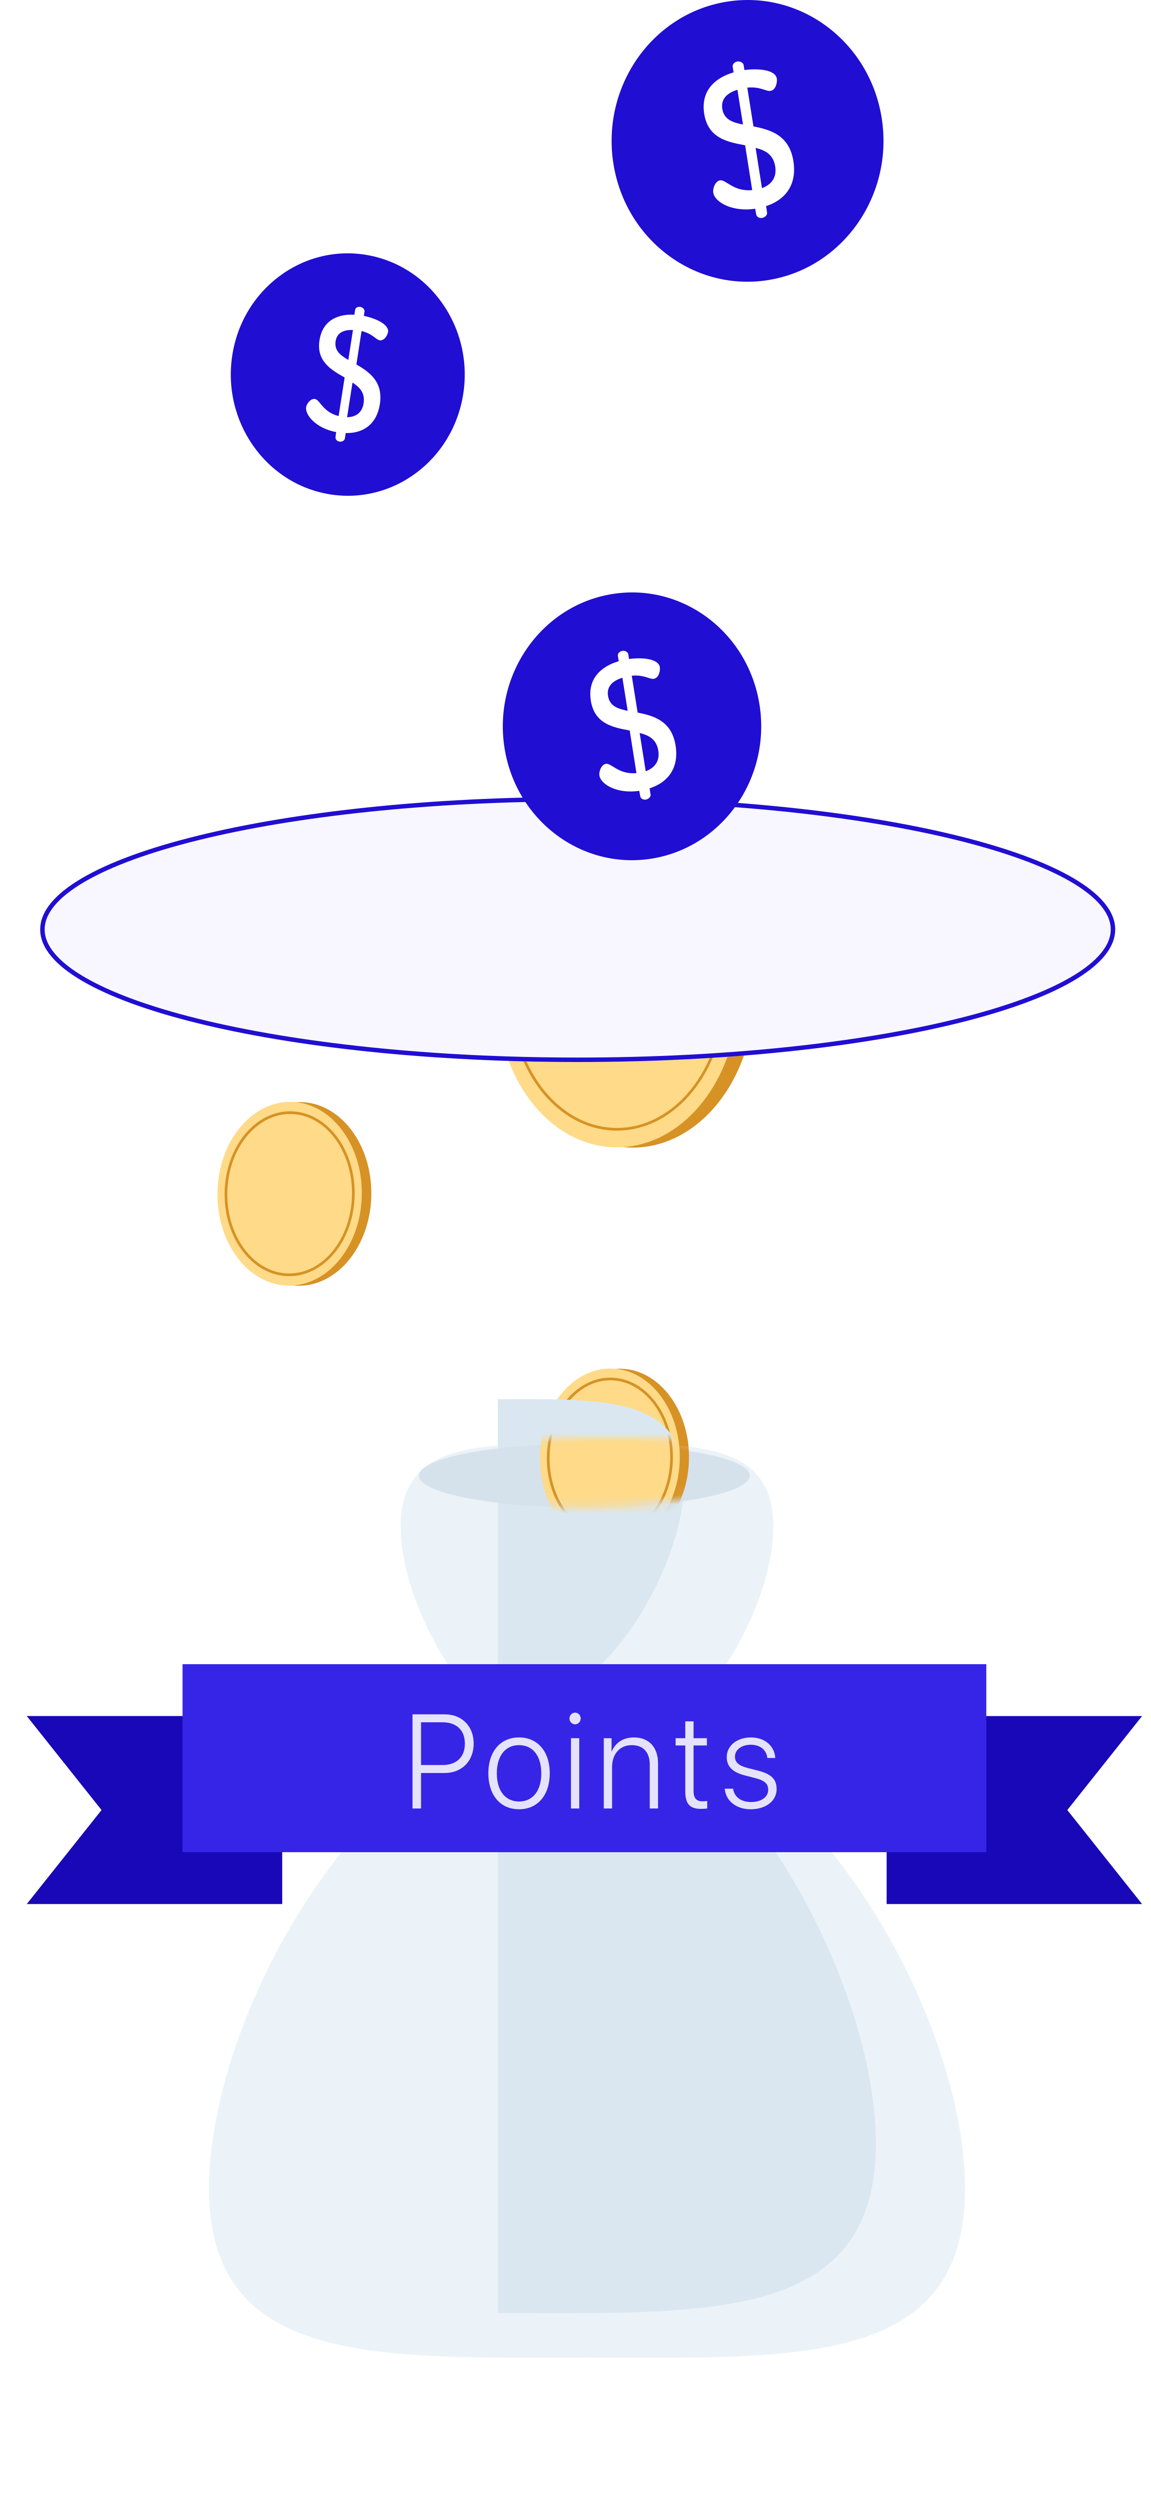 <svg width="129" height="280" viewBox="0 0 129 280" fill="none" xmlns="http://www.w3.org/2000/svg">
<g clip-path="url(#clip0)">
<path d="M70.726 128.522C78.2 128.655 84.385 121.058 84.542 111.551C84.7 102.044 78.771 94.234 71.297 94.1C63.826 93.966 57.639 101.564 57.481 111.071C57.323 120.577 63.255 128.388 70.726 128.522Z" fill="#D69225"/>
<path d="M68.941 128.49C76.415 128.623 82.599 121.026 82.757 111.519C82.915 102.012 76.986 94.201 69.512 94.068C62.041 93.934 55.854 101.532 55.696 111.039C55.538 120.545 61.47 128.356 68.941 128.49Z" fill="#FFDA88"/>
<path d="M68.977 126.469C75.571 126.587 81.031 119.88 81.171 111.49C81.31 103.1 76.075 96.206 69.481 96.088C62.888 95.97 57.427 102.674 57.288 111.067C57.149 119.46 62.381 126.351 68.977 126.469Z" stroke="#D69225" stroke-width="0.3" stroke-miterlimit="10"/>
</g>
<g filter="url(#filter0_di)">
<ellipse cx="64.747" cy="96.094" rx="60.241" ry="14.844" fill="#F8F7FF"/>
<path d="M124.738 96.094C124.738 97.999 123.165 99.887 120.128 101.656C117.109 103.414 112.724 105.007 107.284 106.347C96.407 109.027 81.368 110.688 64.747 110.688C48.126 110.688 33.087 109.027 22.21 106.347C16.77 105.007 12.385 103.414 9.366 101.656C6.329 99.887 4.756 97.999 4.756 96.094C4.756 94.189 6.329 92.301 9.366 90.532C12.385 88.773 16.77 87.181 22.21 85.84C33.087 83.16 48.126 81.5 64.747 81.5C81.368 81.5 96.407 83.16 107.284 85.84C112.724 87.181 117.109 88.773 120.128 90.532C123.165 92.301 124.738 94.189 124.738 96.094Z" stroke="#200ED3" stroke-width="0.5"/>
</g>
<g clip-path="url(#clip1)">
<path d="M33.358 143.996C37.826 144.076 41.522 139.535 41.617 133.853C41.711 128.171 38.167 123.502 33.7 123.422C29.234 123.343 25.536 127.884 25.442 133.566C25.348 139.248 28.893 143.917 33.358 143.996Z" fill="#D69225"/>
<path d="M32.291 143.977C36.758 144.057 40.455 139.516 40.549 133.834C40.644 128.152 37.1 123.483 32.633 123.403C28.167 123.324 24.469 127.865 24.375 133.547C24.28 139.229 27.826 143.898 32.291 143.977Z" fill="#FFDA88"/>
<path d="M32.313 142.769C36.254 142.84 39.518 138.831 39.601 133.817C39.684 128.802 36.555 124.681 32.614 124.611C28.674 124.54 25.41 128.547 25.326 133.563C25.243 138.58 28.37 142.699 32.313 142.769Z" stroke="#D69225" stroke-width="0.3" stroke-miterlimit="10"/>
</g>
<path d="M69.221 173.247C73.547 173.325 77.126 168.918 77.218 163.405C77.309 157.891 73.878 153.362 69.552 153.284C65.228 153.207 61.647 157.613 61.556 163.127C61.465 168.64 64.897 173.17 69.221 173.247Z" fill="#D69225"/>
<path d="M68.188 173.228C72.514 173.306 76.093 168.899 76.184 163.386C76.276 157.872 72.845 153.343 68.519 153.265C64.195 153.188 60.614 157.594 60.523 163.108C60.431 168.621 63.864 173.151 68.188 173.228Z" fill="#FFDA88"/>
<path d="M68.209 172.055C72.025 172.123 75.186 168.233 75.266 163.368C75.347 158.502 72.317 154.503 68.501 154.435C64.685 154.367 61.525 158.255 61.444 163.122C61.363 167.99 64.391 171.986 68.209 172.055Z" stroke="#D69225" stroke-width="0.3" stroke-miterlimit="10"/>
<path d="M108.161 245.079C108.161 265.203 89.26 264.048 65.791 264.048C42.322 264.048 23.422 265.038 23.422 245.079C23.422 224.955 42.322 191.471 65.791 191.471C89.26 191.636 108.161 225.12 108.161 245.079Z" fill="#EBF3F8"/>
<g filter="url(#filter1_d)">
<path d="M65.792 191.472C89.26 191.472 108.161 224.957 108.161 245.08C108.161 265.204 89.26 264.05 65.792 264.05" fill="#DAE7F0"/>
</g>
<path d="M44.904 170.95C44.904 161.201 54.311 161.697 65.79 161.697C77.269 161.697 86.675 161.201 86.675 170.95C86.675 180.698 77.269 197.056 65.79 197.056C54.311 197.056 44.904 180.698 44.904 170.95Z" fill="#EBF3F8"/>
<g filter="url(#filter2_d)">
<path d="M65.792 161.697C77.271 161.697 86.677 161.201 86.677 170.95C86.677 180.698 77.271 197.056 65.792 197.056" fill="#DAE7F0"/>
</g>
<ellipse cx="65.493" cy="165.262" rx="18.542" ry="3.57" fill="#D6E2EB"/>
<path d="M99.37 192.185H128L119.62 202.712L128 213.239H99.37V192.185Z" fill="#1808B8"/>
<path d="M31.63 192.184H3L11.38 202.712L3 213.239H31.63V192.184Z" fill="#1808B8"/>
<rect x="20.458" y="186.376" width="90.084" height="21.055" fill="#3625E7"/>
<g opacity="0.87">
<path d="M46.233 191.993V202.537H47.189V198.562H49.825C51.758 198.562 53.086 197.232 53.086 195.274C53.086 193.316 51.765 191.993 49.832 191.993H46.233ZM47.189 192.884H49.607C51.174 192.884 52.102 193.776 52.102 195.274C52.102 196.772 51.167 197.671 49.607 197.671H47.189V192.884Z" fill="white"/>
<path d="M58.17 202.625C60.251 202.625 61.614 201.054 61.614 198.599C61.614 196.143 60.251 194.58 58.17 194.58C56.09 194.58 54.733 196.143 54.733 198.599C54.733 201.054 56.09 202.625 58.17 202.625ZM58.17 201.755C56.638 201.755 55.682 200.564 55.682 198.599C55.682 196.64 56.638 195.442 58.17 195.442C59.709 195.442 60.665 196.633 60.665 198.599C60.665 200.564 59.709 201.755 58.17 201.755Z" fill="white"/>
<path d="M63.992 202.537H64.92V194.667H63.992V202.537ZM64.456 193.111C64.8 193.111 65.082 192.811 65.082 192.461C65.082 192.095 64.8 191.803 64.456 191.803C64.112 191.803 63.823 192.095 63.823 192.461C63.823 192.811 64.112 193.111 64.456 193.111Z" fill="white"/>
<path d="M67.671 202.537H68.598V197.912C68.598 196.443 69.456 195.442 70.805 195.442C72.091 195.442 72.822 196.238 72.822 197.627V202.537H73.75V197.473C73.75 195.69 72.731 194.58 71.065 194.58C69.842 194.58 68.992 195.157 68.57 196.136H68.542V194.667H67.671V202.537Z" fill="white"/>
<path d="M76.803 192.782V194.667H75.721V195.478H76.803V200.601C76.803 202.018 77.309 202.581 78.56 202.581C78.757 202.581 79.164 202.559 79.263 202.53V201.704C79.207 201.712 78.841 201.733 78.743 201.733C78.04 201.733 77.731 201.383 77.731 200.564V195.478H79.228V194.667H77.731V192.782H76.803Z" fill="white"/>
<path d="M81.451 196.786C81.451 197.824 82.098 198.467 83.405 198.811L84.684 199.147C85.71 199.41 86.097 199.775 86.097 200.44C86.097 201.273 85.31 201.814 84.178 201.814C83.032 201.814 82.281 201.222 82.168 200.323H81.226C81.332 201.66 82.498 202.625 84.122 202.625C85.823 202.625 87.039 201.704 87.039 200.374C87.039 199.256 86.462 198.686 84.944 198.292L83.784 197.999C82.822 197.751 82.372 197.378 82.372 196.735C82.372 195.939 83.131 195.398 84.143 195.398C85.211 195.398 85.907 195.99 85.999 196.881H86.891C86.814 195.53 85.703 194.58 84.171 194.58C82.611 194.58 81.451 195.486 81.451 196.786Z" fill="white"/>
</g>
<mask id="mask0" mask-type="alpha" maskUnits="userSpaceOnUse" x="46" y="160" width="39" height="9">
<path d="M84.035 164.549C84.035 166.52 75.734 168.833 65.493 168.833C55.253 168.833 46.951 166.52 46.951 164.549C46.951 162.577 55.253 160.979 65.493 160.979C75.734 160.979 84.035 160.979 84.035 164.549Z" fill="#D6E2EB"/>
</mask>
<g mask="url(#mask0)">
<path d="M69.222 173.247C73.547 173.324 77.126 168.918 77.218 163.404C77.309 157.891 73.878 153.361 69.552 153.283C65.228 153.206 61.647 157.612 61.556 163.126C61.465 168.639 64.898 173.169 69.222 173.247Z" fill="#D69225"/>
<path d="M68.188 173.229C72.514 173.306 76.093 168.9 76.185 163.386C76.276 157.873 72.845 153.343 68.519 153.266C64.195 153.188 60.614 157.594 60.523 163.108C60.432 168.621 63.865 173.151 68.188 173.229Z" fill="#FFDA88"/>
<path d="M68.21 172.056C72.025 172.124 75.186 168.234 75.266 163.369C75.347 158.503 72.317 154.504 68.501 154.436C64.685 154.368 61.525 158.255 61.444 163.123C61.364 167.991 64.392 171.987 68.21 172.056Z" stroke="#D69225" stroke-width="0.3" stroke-miterlimit="10"/>
</g>
<path d="M36.895 55.349C44.041 56.544 50.773 51.51 51.92 44.111C53.067 36.713 48.203 29.742 41.058 28.547C33.913 27.352 27.181 32.387 26.034 39.785C24.886 47.184 29.75 54.155 36.895 55.349Z" fill="#200ED3"/>
<path d="M37.673 48.39C35.473 47.986 34.175 46.505 34.312 45.598C34.381 45.159 34.849 44.613 35.291 44.681C35.878 44.781 36.158 46.144 37.951 46.597L38.625 42.276C37.116 41.421 35.441 40.461 35.809 38.104C36.167 35.78 38 35.15 39.718 35.246L39.8 34.707C39.836 34.483 40.079 34.322 40.382 34.371C40.65 34.416 40.882 34.657 40.854 34.884L40.777 35.377C41.984 35.617 43.624 36.29 43.489 37.188C43.432 37.537 43.073 38.197 42.546 38.108C42.123 38.037 41.747 37.368 40.521 37.074L39.943 40.815C41.401 41.661 42.962 42.751 42.574 45.253C42.227 47.514 40.71 48.547 38.749 48.499L38.648 49.125C38.612 49.349 38.317 49.502 38.049 49.456C37.746 49.408 37.569 49.167 37.602 48.951L37.673 48.39ZM39.04 40.312L39.557 36.957C38.541 36.916 37.757 37.259 37.611 38.219C37.455 39.27 38.153 39.787 39.04 40.312ZM39.507 42.846L38.901 46.728C39.893 46.704 40.587 46.217 40.752 45.169C40.928 44.001 40.32 43.374 39.507 42.846Z" fill="white"/>
<path d="M86.251 31.341C94.55 29.925 100.18 21.801 98.815 13.209C97.45 4.618 89.613 -1.204 81.314 0.212C73.016 1.629 67.386 9.752 68.751 18.344C70.115 26.936 77.953 32.757 86.251 31.341Z" fill="#200ED3"/>
<path d="M84.636 23.374C82.067 23.77 80.11 22.634 79.94 21.582C79.859 21.072 80.18 20.291 80.692 20.197C81.375 20.083 82.167 21.478 84.305 21.291L83.512 16.271C81.545 15.907 79.358 15.49 78.926 12.751C78.495 10.054 80.291 8.658 82.218 8.106L82.117 7.481C82.077 7.221 82.288 6.95 82.639 6.888C82.95 6.836 83.291 7.013 83.341 7.273L83.432 7.846C84.847 7.648 86.894 7.763 87.064 8.804C87.125 9.21 86.964 10.075 86.352 10.179C85.86 10.262 85.208 9.668 83.753 9.814L84.445 14.157C86.352 14.532 88.459 15.136 88.921 18.042C89.342 20.666 88.038 22.384 85.86 23.082L85.971 23.811C86.011 24.072 85.74 24.353 85.429 24.405C85.077 24.467 84.796 24.269 84.756 24.02L84.636 23.374ZM83.271 13.949L82.649 10.054C81.515 10.397 80.772 11.074 80.953 12.189C81.154 13.407 82.107 13.709 83.271 13.949ZM84.686 16.563L85.399 21.072C86.482 20.666 87.074 19.864 86.884 18.646C86.663 17.292 85.77 16.834 84.686 16.563Z" fill="white"/>
<path d="M73.18 96.136C81.068 94.79 86.418 87.069 85.121 78.903C83.824 70.736 76.375 65.203 68.487 66.549C60.6 67.895 55.249 75.616 56.546 83.783C57.843 91.949 65.292 97.482 73.18 96.136Z" fill="#200ED3"/>
<path d="M71.644 88.564C69.203 88.94 67.343 87.861 67.181 86.861C67.105 86.376 67.41 85.634 67.896 85.545C68.545 85.436 69.298 86.762 71.33 86.584L70.576 81.813C68.707 81.467 66.628 81.071 66.218 78.467C65.807 75.904 67.515 74.577 69.346 74.053L69.251 73.459C69.212 73.211 69.413 72.954 69.746 72.895C70.042 72.845 70.367 73.013 70.414 73.261L70.5 73.805C71.845 73.617 73.79 73.726 73.953 74.716C74.01 75.102 73.857 75.924 73.275 76.022C72.808 76.102 72.188 75.537 70.805 75.676L71.463 79.804C73.275 80.16 75.278 80.734 75.717 83.496C76.118 85.99 74.878 87.624 72.808 88.287L72.913 88.98C72.951 89.227 72.694 89.494 72.398 89.544C72.064 89.603 71.797 89.415 71.759 89.178L71.644 88.564ZM70.347 79.606L69.756 75.904C68.678 76.23 67.972 76.874 68.144 77.933C68.335 79.091 69.241 79.378 70.347 79.606ZM71.692 82.09L72.369 86.376C73.4 85.99 73.962 85.228 73.781 84.07C73.571 82.783 72.722 82.348 71.692 82.09Z" fill="white"/>
<defs>
<filter id="filter0_di" x="0.506" y="81.25" width="128.482" height="37.688" filterUnits="userSpaceOnUse" color-interpolation-filters="sRGB">
<feFlood flood-opacity="0" result="BackgroundImageFix"/>
<feColorMatrix in="SourceAlpha" type="matrix" values="0 0 0 0 0 0 0 0 0 0 0 0 0 0 0 0 0 0 127 0"/>
<feOffset dy="4"/>
<feGaussianBlur stdDeviation="2"/>
<feColorMatrix type="matrix" values="0 0 0 0 0.576 0 0 0 0 0.561 0 0 0 0 0.729 0 0 0 0.3 0"/>
<feBlend mode="normal" in2="BackgroundImageFix" result="effect1_dropShadow"/>
<feBlend mode="normal" in="SourceGraphic" in2="effect1_dropShadow" result="shape"/>
<feColorMatrix in="SourceAlpha" type="matrix" values="0 0 0 0 0 0 0 0 0 0 0 0 0 0 0 0 0 0 127 0" result="hardAlpha"/>
<feOffset dy="4"/>
<feGaussianBlur stdDeviation="2"/>
<feComposite in2="hardAlpha" operator="arithmetic" k2="-1" k3="1"/>
<feColorMatrix type="matrix" values="0 0 0 0 0.576 0 0 0 0 0.561 0 0 0 0 0.729 0 0 0 0.3 0"/>
<feBlend mode="normal" in2="shape" result="effect2_innerShadow"/>
</filter>
<filter id="filter1_d" x="35.792" y="166.472" width="82.37" height="112.59" filterUnits="userSpaceOnUse" color-interpolation-filters="sRGB">
<feFlood flood-opacity="0" result="BackgroundImageFix"/>
<feColorMatrix in="SourceAlpha" type="matrix" values="0 0 0 0 0 0 0 0 0 0 0 0 0 0 0 0 0 0 127 0"/>
<feOffset dx="-10" dy="-5"/>
<feGaussianBlur stdDeviation="10"/>
<feColorMatrix type="matrix" values="0 0 0 0 0 0 0 0 0 0 0 0 0 0 0 0 0 0 0.1 0"/>
<feBlend mode="normal" in2="BackgroundImageFix" result="effect1_dropShadow"/>
<feBlend mode="normal" in="SourceGraphic" in2="effect1_dropShadow" result="shape"/>
</filter>
<filter id="filter2_d" x="35.792" y="136.693" width="60.886" height="75.363" filterUnits="userSpaceOnUse" color-interpolation-filters="sRGB">
<feFlood flood-opacity="0" result="BackgroundImageFix"/>
<feColorMatrix in="SourceAlpha" type="matrix" values="0 0 0 0 0 0 0 0 0 0 0 0 0 0 0 0 0 0 127 0"/>
<feOffset dx="-10" dy="-5"/>
<feGaussianBlur stdDeviation="10"/>
<feColorMatrix type="matrix" values="0 0 0 0 0 0 0 0 0 0 0 0 0 0 0 0 0 0 0.1 0"/>
<feBlend mode="normal" in2="BackgroundImageFix" result="effect1_dropShadow"/>
<feBlend mode="normal" in="SourceGraphic" in2="effect1_dropShadow" result="shape"/>
</filter>
<clipPath id="clip0">
<rect width="28.855" height="34.426" fill="white" transform="matrix(1 0.018 -0.017 1 55.981 93.826)"/>
</clipPath>
<clipPath id="clip1">
<rect width="17.247" height="20.577" fill="white" transform="matrix(1 0.018 -0.017 1 24.545 123.259)"/>
</clipPath>
</defs>
</svg>
